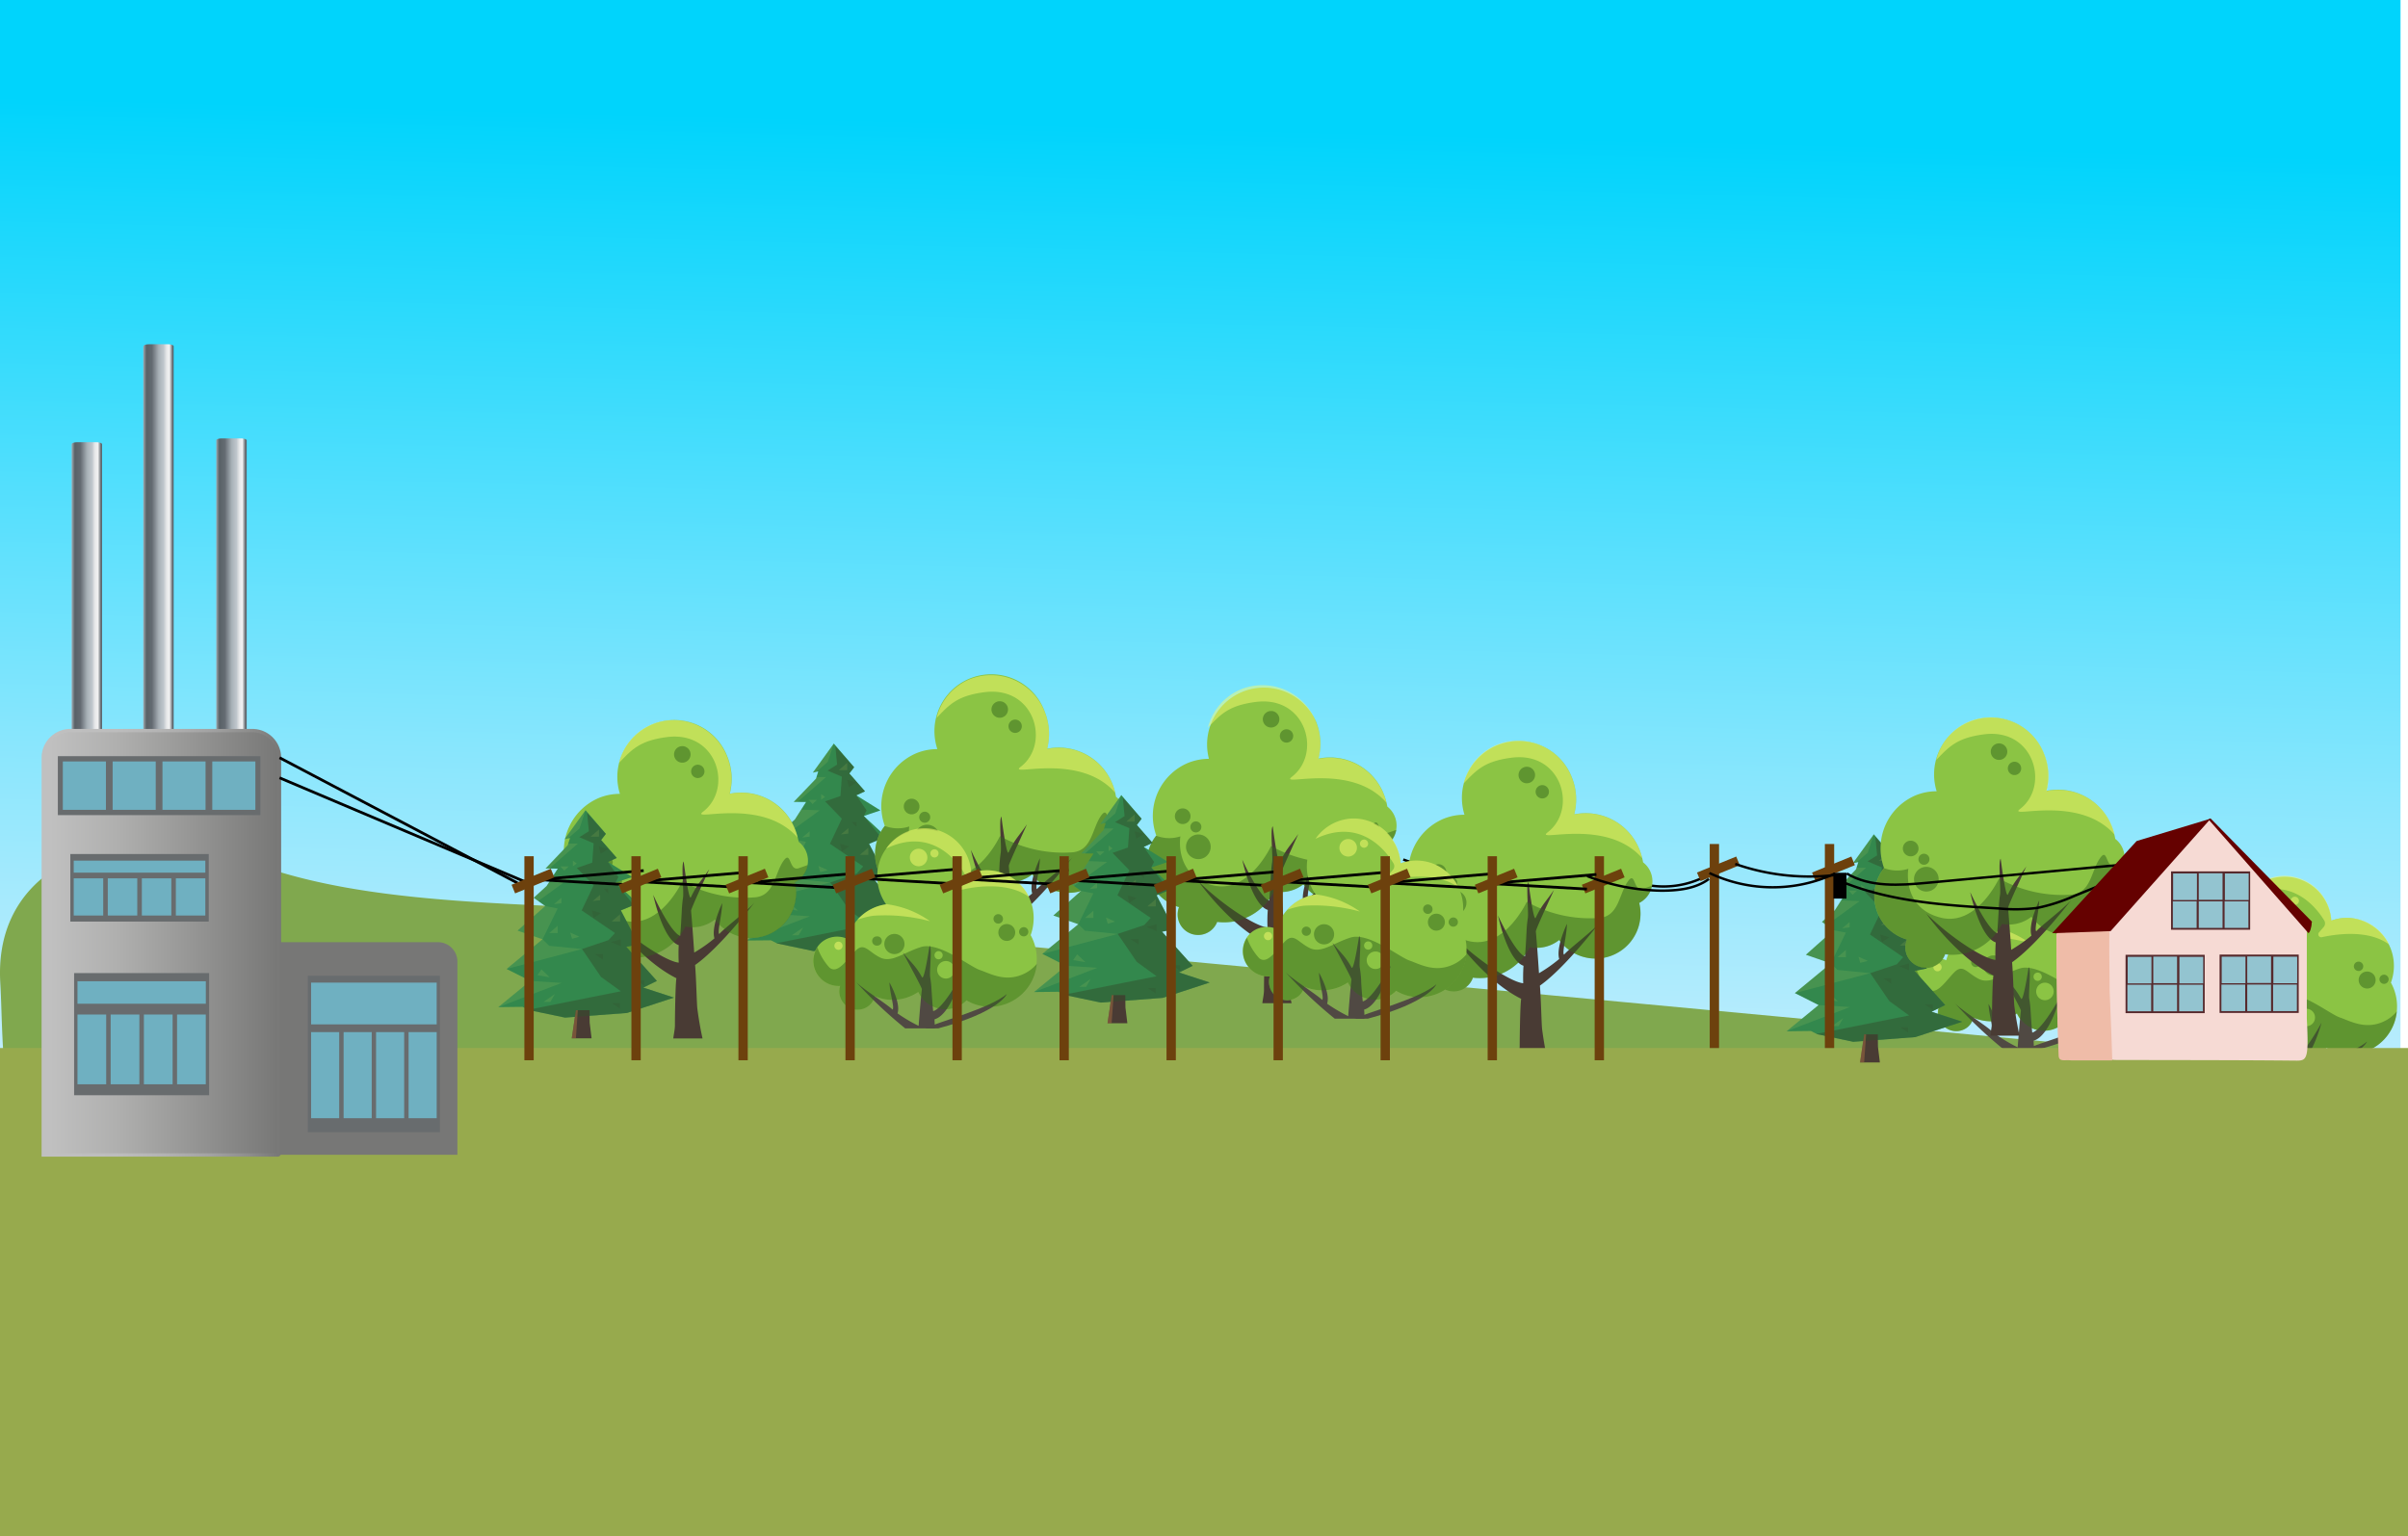 <svg xmlns="http://www.w3.org/2000/svg" xmlns:xlink="http://www.w3.org/1999/xlink" width="436.95" height="278.8" viewBox="0 0 436.95 278.8">
  <defs>
    <style>
      .cls-1 {
        fill: url(#Безымянный_градиент_21);
      }

      .cls-2 {
        fill: #80a84e;
      }

      .cls-3 {
        fill: #33884d;
      }

      .cls-4 {
        fill: #493b34;
      }

      .cls-5 {
        fill: #334f2c;
      }

      .cls-5, .cls-7, .cls-8, .cls-9 {
        opacity: 0.5;
      }

      .cls-6 {
        opacity: 0.2;
      }

      .cls-7 {
        fill: #f9fd6f;
      }

      .cls-8 {
        fill: #a86f41;
      }

      .cls-10, .cls-22, .cls-29 {
        fill: none;
      }

      .cls-10, .cls-23, .cls-29 {
        stroke: #000;
      }

      .cls-10, .cls-18, .cls-22, .cls-23, .cls-29 {
        stroke-miterlimit: 10;
      }

      .cls-10 {
        stroke-width: 0.44px;
      }

      .cls-11 {
        fill: #8bc444;
      }

      .cls-12 {
        fill: #34651c;
      }

      .cls-13 {
        fill: #504943;
      }

      .cls-14 {
        fill: #97aa4d;
      }

      .cls-15 {
        fill: url(#Безымянный_градиент_2);
      }

      .cls-16 {
        fill: url(#Безымянный_градиент_2-2);
      }

      .cls-17 {
        fill: url(#Безымянный_градиент_2-3);
      }

      .cls-18, .cls-23 {
        stroke-width: 0.61px;
      }

      .cls-18 {
        fill: url(#Безымянный_градиент_15);
        stroke: url(#Безымянный_градиент_11);
      }

      .cls-19 {
        fill: #777776;
      }

      .cls-20 {
        fill: #686c6e;
      }

      .cls-21 {
        fill: #6fb0c1;
      }

      .cls-22 {
        stroke: #6d410d;
        stroke-width: 1.69px;
      }

      .cls-24 {
        fill: #f6dad4;
      }

      .cls-25 {
        fill: #efbca8;
      }

      .cls-26 {
        fill: #56292c;
      }

      .cls-27 {
        fill: #93c4d0;
      }

      .cls-28 {
        fill: #650100;
      }

      .cls-29 {
        stroke-width: 0.5px;
      }
    </style>
    <linearGradient id="Безымянный_градиент_21" data-name="Безымянный градиент 21" x1="215.68" y1="196.69" x2="220.17" y2="23.29" gradientUnits="userSpaceOnUse">
      <stop offset="0.03" stop-color="#beedfd"/>
      <stop offset="0.33" stop-color="#88e6fd"/>
      <stop offset="1" stop-color="#00d4fc"/>
    </linearGradient>
    <linearGradient id="Безымянный_градиент_2" data-name="Безымянный градиент 2" x1="83.95" y1="-8847.58" x2="89.96" y2="-8847.58" gradientTransform="translate(108.58 -8746.37) rotate(180) scale(0.92 1)" gradientUnits="userSpaceOnUse">
      <stop offset="0" stop-color="#5c646a"/>
      <stop offset="0.11" stop-color="#f1f1f2"/>
      <stop offset="0.2" stop-color="#e7e8e9"/>
      <stop offset="0.3" stop-color="#bfc6cc"/>
      <stop offset="0.46" stop-color="#a7b0b6"/>
      <stop offset="0.68" stop-color="#646b72"/>
      <stop offset="0.86" stop-color="#596166"/>
      <stop offset="1" stop-color="#b6c1c8"/>
    </linearGradient>
    <linearGradient id="Безымянный_градиент_2-2" x1="69.58" y1="-8864.67" x2="75.59" y2="-8864.67" xlink:href="#Безымянный_градиент_2"/>
    <linearGradient id="Безымянный_градиент_2-3" x1="98.08" y1="-8865.37" x2="104.09" y2="-8865.37" xlink:href="#Безымянный_градиент_2"/>
    <linearGradient id="Безымянный_градиент_15" data-name="Безымянный градиент 15" x1="7.85" y1="171.1" x2="50.73" y2="171.1" gradientUnits="userSpaceOnUse">
      <stop offset="0.03" stop-color="silver"/>
      <stop offset="0.32" stop-color="#afafae"/>
      <stop offset="0.88" stop-color="#818180"/>
      <stop offset="1" stop-color="#777776"/>
    </linearGradient>
    <linearGradient id="Безымянный_градиент_11" data-name="Безымянный градиент 11" x1="7.55" y1="171.1" x2="51.03" y2="171.1" gradientUnits="userSpaceOnUse">
      <stop offset="0.03" stop-color="silver"/>
      <stop offset="0.31" stop-color="#bdbdbd"/>
      <stop offset="0.51" stop-color="#b3b3b3"/>
      <stop offset="0.7" stop-color="#a3a3a3"/>
      <stop offset="0.87" stop-color="#8d8d8c"/>
      <stop offset="1" stop-color="#777776"/>
    </linearGradient>
  </defs>
  <g id="Слой_2" data-name="Слой 2">
    <g id="Слой_1-2" data-name="Слой 1">
      <rect class="cls-1" width="435.59" height="229.79"/>
      <path class="cls-2" d="M396.5,191.4c5.34.5,11,1.1,15.28,4s6.46,9.08,3,12.86c-2.59,2.85-7.11,3.3-11.15,3.53a3134.08,3134.08,0,0,1-340.91.79c-13.39-.7-38.82,7.52-51,2.42S.75,190.53.05,178.3C-1.3,154.73,24.87,148.24,44.25,156c22.74,9.12,53.71,7.5,78.36,9.8l175.52,16.4Z"/>
      <g>
        <polygon class="cls-3" points="151.3 134.95 147.49 140.23 148.48 140 148.07 141.32 144.03 145.54 146.26 145.56 144.24 148.72 141.89 150.86 143.99 152.35 138.97 156.81 143.5 158.39 136.97 163.77 141.27 165.94 135.47 170.7 139.88 170.66 141.03 171.23 147.57 172.61 158.82 171.76 167.34 168.97 161.78 167.15 164.25 165.94 158.69 159.75 160.92 159.3 157.7 153.14 160.79 151.87 156.74 148.1 159.76 147.08 155.38 144.35 156.96 143.62 154.12 140.38 154.99 139.25 151.3 134.95"/>
        <polygon class="cls-4" points="152.4 176.36 148.8 176.36 149.55 171.26 152.02 171.26 152.05 173.51 152.4 176.36"/>
        <polygon class="cls-5" points="147.57 172.61 158.82 171.76 167.34 168.97 161.78 167.15 164.25 165.94 158.69 159.75 160.92 159.3 157.7 153.14 160.04 152.18 156.74 148.1 157.25 147.08 155.38 144.35 156.96 143.62 154.12 140.38 154.99 139.25 151.57 135.41 151.9 138.77 150.17 139.86 152.76 140.96 152.51 144.47 149.72 145.44 152.76 148.59 150.6 153.14 156.63 157.25 155.47 158.54 150.65 160.16 154.11 165.22 157.7 167.83 140.87 171.19 141.03 171.23 147.57 172.61"/>
        <g class="cls-6">
          <polygon class="cls-7" points="143.5 158.39 136.97 163.77 150.65 160.16 144.71 159.57 143.5 158.39"/>
          <polygon class="cls-7" points="143.99 152.35 138.97 156.81 143.5 158.39 146.24 152.79 143.99 152.35"/>
          <polygon class="cls-7" points="141.89 150.86 142.71 151.44 148.73 147.08 145.38 146.93 144.24 148.72 141.89 150.86"/>
          <polygon class="cls-7" points="141.27 165.94 135.47 170.7 146.97 166.3 141.27 165.94"/>
          <polygon class="cls-7" points="148.16 141.02 148.07 141.32 144.03 145.54 144.71 145.55 149.9 141.02 148.16 141.02"/>
          <polygon class="cls-7" points="148.12 140.09 150.21 138.27 151.3 134.95 147.49 140.23 148.12 140.09"/>
        </g>
        <polygon class="cls-8" points="149.54 176.36 149.9 171.26 149.55 171.26 148.8 176.36 149.54 176.36"/>
        <g class="cls-6">
          <polygon class="cls-7" points="145.56 152.01 146.91 150.88 146.91 151.85 145.56 152.01"/>
          <polygon class="cls-7" points="152.59 151.44 153.94 150.31 153.94 151.29 152.59 151.44"/>
          <polygon class="cls-7" points="149 144.12 149 145.15 149.7 144.63 149 144.12"/>
          <polygon class="cls-7" points="144.71 157.25 146.24 157.25 146.24 155.95 144.71 157.25"/>
          <polygon class="cls-7" points="152.2 139.77 153.73 139.77 153.73 138.46 152.2 139.77"/>
          <polygon class="cls-7" points="156.03 155.15 157.56 155.15 157.56 153.84 156.03 155.15"/>
          <polygon class="cls-7" points="144.8 165.28 143.29 163.85 142.56 164.9 144.8 165.28"/>
          <polygon class="cls-7" points="145.74 168.32 144.91 169.75 143.68 169.75 145.74 168.32"/>
          <polygon class="cls-7" points="148.24 145.17 147.44 145.93 146.74 145.17 148.24 145.17"/>
          <polygon class="cls-7" points="148.84 158.3 150.19 157.92 148.51 157.16 148.84 158.3"/>
        </g>
        <g class="cls-9">
          <polygon class="cls-5" points="161.99 165.83 160.5 165.83 161.99 166.82 161.99 165.83"/>
          <polygon class="cls-5" points="154.45 161.08 152.97 161.08 154.45 162.07 154.45 161.08"/>
          <polygon class="cls-5" points="157.54 169.97 156.06 169.97 157.54 170.96 157.54 169.97"/>
          <polygon class="cls-5" points="157.7 158.39 155.89 158.88 157.7 159.66 157.7 158.39"/>
          <polygon class="cls-5" points="152.43 153.14 154.11 153.64 152.76 154.5 152.43 153.14"/>
          <polygon class="cls-5" points="153.71 141.52 155.38 142.02 154.04 142.87 153.71 141.52"/>
          <polygon class="cls-5" points="155.43 149.19 154.55 149.19 155.43 150.1 155.43 149.19"/>
        </g>
      </g>
      <path class="cls-10" d="M254.63,156A83.86,83.86,0,0,0,288,160.72a7,7,0,0,0,2.8-.58,2.55,2.55,0,0,0,1.51-2.27,16.62,16.62,0,0,0,17.84.81"/>
      <g>
        <path class="cls-11" d="M260.37,174.77a8.23,8.23,0,0,1-4.19-13A10.44,10.44,0,0,1,262,148.58a10,10,0,0,1,3.74-.71,10.32,10.32,0,0,1,19.49-6.76,10.66,10.66,0,0,1,.42,6.69l0,0a10.51,10.51,0,0,1,11.88,6.47,11.51,11.51,0,0,1,.62,2.24,4.33,4.33,0,0,1,1.35,5.13,4.41,4.41,0,0,1-2.06,2.23,8.16,8.16,0,0,1-14.53,6.73,6.56,6.56,0,0,1-5.35,1.29,10.11,10.11,0,0,1-10.3,5.54,3.68,3.68,0,0,1-2.2,2.25,3.71,3.71,0,0,1-4.71-4.93Z"/>
        <path class="cls-4" d="M276.4,178.45a31.58,31.58,0,0,1,.05-3.17c-2.93-1-4.63-9.13-4.63-9.13,2.21,4.75,4,7.18,4.9,7.43.1-1,.23-3.44.28-4.46a23.23,23.23,0,0,1,.23-2.46c.19-1.11-.37-6.09.12-6.56,0,0,.92,7.29,1.31,6.48,1.21-2.53,1.87-2.92,3.31-5.06.17-.27-3.31,7.11-3.28,7.53.15,1.67.34,4.08.57,7.58a26.8,26.8,0,0,0,3.67-2.58c-.63-2.16,1.41-6.39,1.41-6.39-.06,2.28-.94,5.32-.53,5.6.9-1.06,5.38-4.42,6.44-5.79,0,0-6.27,8.23-10.82,11.41.21,2.67.29,7.07.4,7.92.23,1.79.58,3.85.95,5.41h-5.32c.09-.77.28-1.51.3-2.34,0-1.64.08-7.43.27-8.59-6.62-3.29-12.18-11.22-12.18-11.22C268.61,174.71,274.42,178.3,276.4,178.45Z"/>
        <path class="cls-7" d="M274.27,137.52c-4.84.63-6.31,2.18-8.67,4.66a10.24,10.24,0,0,1,6.11-7.05,10.45,10.45,0,0,1,13.51,6,10.66,10.66,0,0,1,.42,6.69l0,0a10.51,10.51,0,0,1,11.88,6.47,11.21,11.21,0,0,1,.46,1.46c-6.55-7.47-19.67-2.75-17.16-4.68C286.31,146.88,283.41,136.33,274.27,137.52Z"/>
        <g class="cls-9">
          <path class="cls-12" d="M254.94,169.71a8.25,8.25,0,0,1,1.24-7.92,6.68,6.68,0,0,0,4.42.13s-1.22,7.1,5.88,8.87c6.54,1.63,10.57-7.13,10.57-7.13a23.32,23.32,0,0,0,13.16,2.94c3.5-.3,3.55-4.2,5.09-6.5s1,1.83,2.83,1.22c.65-.22,1.2-.42,1.65-.59a4.28,4.28,0,0,1-.26.93,4.41,4.41,0,0,1-2.06,2.23,8.16,8.16,0,0,1-14.53,6.73,6.56,6.56,0,0,1-5.35,1.29,10.11,10.11,0,0,1-10.3,5.54,3.68,3.68,0,0,1-2.2,2.25,3.71,3.71,0,0,1-4.71-4.93A8.21,8.21,0,0,1,254.94,169.71Z"/>
          <path class="cls-12" d="M261.62,163.81a2.24,2.24,0,1,0,2.23-2.24A2.23,2.23,0,0,0,261.62,163.81Z"/>
          <path class="cls-12" d="M259.6,158.26a1.42,1.42,0,1,0,1.42-1.41A1.41,1.41,0,0,0,259.6,158.26Z"/>
          <path class="cls-12" d="M262.43,160.2a1,1,0,1,0,1.05-1A1,1,0,0,0,262.43,160.2Z"/>
          <path class="cls-12" d="M275.55,140.66a1.5,1.5,0,1,0,1.5-1.5A1.5,1.5,0,0,0,275.55,140.66Z"/>
          <path class="cls-12" d="M278.65,143.7a1.21,1.21,0,1,0,1.21-1.21A1.21,1.21,0,0,0,278.65,143.7Z"/>
        </g>
      </g>
      <g>
        <path class="cls-11" d="M214,164.65a8.24,8.24,0,0,1-4.18-13,10.43,10.43,0,0,1,5.81-13.21,10.26,10.26,0,0,1,3.74-.72A10.32,10.32,0,0,1,238.82,131a10.63,10.63,0,0,1,.42,6.68l0,0a10.49,10.49,0,0,1,11.87,6.47,10.88,10.88,0,0,1,.63,2.24,4.38,4.38,0,0,1-.71,7.35,8.16,8.16,0,0,1-14.53,6.74,6.61,6.61,0,0,1-5.35,1.29,10.11,10.11,0,0,1-10.3,5.54,3.71,3.71,0,1,1-6.92-2.68Z"/>
        <path class="cls-4" d="M230,168.33a26.73,26.73,0,0,1,.05-3.18c-2.93-1-4.63-9.12-4.63-9.12,2.21,4.74,4,7.17,4.89,7.43.11-1,.24-3.45.29-4.46a22.73,22.73,0,0,1,.23-2.46c.19-1.11-.38-6.1.12-6.57,0,0,.92,7.3,1.31,6.49,1.21-2.53,1.87-2.92,3.3-5.07.18-.26-3.31,7.12-3.27,7.54.15,1.67.33,4.08.57,7.58a28.37,28.37,0,0,0,3.67-2.58c-.63-2.16,1.4-6.4,1.4-6.4-.06,2.29-.93,5.32-.52,5.61.89-1.07,5.38-4.42,6.44-5.8,0,0-6.27,8.23-10.83,11.41.21,2.67.3,7.08.41,7.93.23,1.78.58,3.85.94,5.4h-5.31c.09-.77.28-1.5.3-2.33,0-1.65.08-7.44.27-8.59-6.62-3.29-12.18-11.22-12.18-11.22C222.21,164.59,228,168.17,230,168.33Z"/>
        <path class="cls-7" d="M227.86,127.4c-4.84.63-6.3,2.17-8.66,4.66a10.21,10.21,0,0,1,6.1-7,10.45,10.45,0,0,1,13.52,6,10.63,10.63,0,0,1,.42,6.68l0,0a10.49,10.49,0,0,1,11.87,6.47,8.81,8.81,0,0,1,.46,1.46c-6.54-7.48-19.66-2.75-17.15-4.69C239.91,136.76,237,126.21,227.86,127.4Z"/>
        <g class="cls-9">
          <path class="cls-12" d="M208.54,159.59a8.24,8.24,0,0,1,1.24-7.92,6.65,6.65,0,0,0,4.41.13s-1.21,7.1,5.88,8.87c6.55,1.63,10.58-7.13,10.58-7.13a23.27,23.27,0,0,0,13.15,2.94c3.51-.31,3.56-4.2,5.1-6.51s1,1.83,2.83,1.22c.64-.21,1.2-.41,1.65-.58a4.48,4.48,0,0,1-.27.93,4.33,4.33,0,0,1-2.05,2.22,8.16,8.16,0,0,1-14.53,6.74,6.61,6.61,0,0,1-5.35,1.29,10.11,10.11,0,0,1-10.3,5.54,3.71,3.71,0,1,1-6.92-2.68A8.24,8.24,0,0,1,208.54,159.59Z"/>
          <path class="cls-12" d="M215.21,153.68a2.24,2.24,0,1,0,2.24-2.23A2.24,2.24,0,0,0,215.21,153.68Z"/>
          <path class="cls-12" d="M213.19,148.14a1.42,1.42,0,1,0,1.42-1.42A1.42,1.42,0,0,0,213.19,148.14Z"/>
          <path class="cls-12" d="M216,150.08a1,1,0,1,0,1-1A1,1,0,0,0,216,150.08Z"/>
          <path class="cls-12" d="M229.15,130.54a1.5,1.5,0,1,0,1.5-1.5A1.5,1.5,0,0,0,229.15,130.54Z"/>
          <path class="cls-12" d="M232.24,133.57a1.21,1.21,0,1,0,1.21-1.21A1.21,1.21,0,0,0,232.24,133.57Z"/>
        </g>
      </g>
      <g>
        <path class="cls-11" d="M164.73,162.88a8.23,8.23,0,0,1-4.18-13,10.43,10.43,0,0,1,5.81-13.21,10,10,0,0,1,3.73-.71,10.32,10.32,0,0,1,19.5-6.76,10.8,10.8,0,0,1,.42,6.69l0,0a10.51,10.51,0,0,1,11.88,6.47,11.41,11.41,0,0,1,.62,2.25,4.3,4.3,0,0,1,1.35,5.12,4.41,4.41,0,0,1-2.06,2.23,8.16,8.16,0,0,1-14.52,6.73A6.58,6.58,0,0,1,182,160a10.13,10.13,0,0,1-10.31,5.54,3.66,3.66,0,0,1-2.2,2.25,3.71,3.71,0,0,1-4.71-4.93Z"/>
        <path class="cls-4" d="M180.76,166.56a29.07,29.07,0,0,1,.06-3.17c-2.94-1-4.64-9.13-4.64-9.13,2.21,4.75,4,7.18,4.9,7.43.1-1,.23-3.44.28-4.46a23.23,23.23,0,0,1,.23-2.46c.19-1.11-.37-6.09.12-6.56,0,0,.92,7.3,1.31,6.48,1.21-2.53,1.87-2.92,3.31-5.06.18-.27-3.31,7.12-3.28,7.53.15,1.67.34,4.08.57,7.58a27.53,27.53,0,0,0,3.68-2.58c-.64-2.16,1.4-6.39,1.4-6.39-.06,2.28-.94,5.32-.53,5.6.9-1.06,5.38-4.41,6.44-5.79,0,0-6.27,8.23-10.82,11.41.21,2.67.29,7.07.4,7.93.23,1.78.58,3.84.95,5.4h-5.32a21.34,21.34,0,0,0,.3-2.34c0-1.64.08-7.43.28-8.59-6.63-3.29-12.19-11.22-12.19-11.22C173,162.82,178.78,166.41,180.76,166.56Z"/>
        <path class="cls-7" d="M178.63,125.63c-4.84.63-6.31,2.18-8.67,4.67a10.24,10.24,0,0,1,6.11-7.06,10.46,10.46,0,0,1,13.52,6,10.8,10.8,0,0,1,.42,6.69l0,0a10.51,10.51,0,0,1,11.88,6.47,11.21,11.21,0,0,1,.46,1.46c-6.55-7.47-19.67-2.75-17.15-4.68C190.67,135,187.77,124.44,178.63,125.63Z"/>
        <g class="cls-9">
          <path class="cls-12" d="M159.3,157.82a8.22,8.22,0,0,1,1.25-7.92A6.65,6.65,0,0,0,165,150s-1.22,7.1,5.88,8.87c6.54,1.64,10.57-7.13,10.57-7.13a23.38,23.38,0,0,0,13.16,2.95c3.5-.31,3.55-4.21,5.09-6.51s1,1.83,2.84,1.22c.64-.22,1.19-.42,1.64-.59a4.28,4.28,0,0,1-.26.93,4.41,4.41,0,0,1-2.06,2.23,8.16,8.16,0,0,1-14.52,6.73A6.58,6.58,0,0,1,182,160a10.13,10.13,0,0,1-10.31,5.54,3.66,3.66,0,0,1-2.2,2.25,3.71,3.71,0,0,1-4.71-4.93A8.21,8.21,0,0,1,159.3,157.82Z"/>
          <path class="cls-12" d="M166,151.92a2.24,2.24,0,1,0,2.23-2.24A2.23,2.23,0,0,0,166,151.92Z"/>
          <path class="cls-12" d="M164,146.38a1.42,1.42,0,1,0,1.42-1.42A1.41,1.41,0,0,0,164,146.38Z"/>
          <path class="cls-12" d="M166.8,148.32a1,1,0,1,0,1-1A1,1,0,0,0,166.8,148.32Z"/>
          <path class="cls-12" d="M179.91,128.77a1.5,1.5,0,1,0,1.5-1.5A1.5,1.5,0,0,0,179.91,128.77Z"/>
          <path class="cls-12" d="M183,131.81a1.21,1.21,0,1,0,1.21-1.21A1.21,1.21,0,0,0,183,131.81Z"/>
        </g>
      </g>
      <g>
        <path class="cls-11" d="M107.13,171a8.23,8.23,0,0,1-4.19-13,10.44,10.44,0,0,1,5.81-13.21,10,10,0,0,1,3.74-.71A10.32,10.32,0,0,1,132,137.37a10.66,10.66,0,0,1,.42,6.69l0,0a10.51,10.51,0,0,1,11.88,6.47,11.51,11.51,0,0,1,.62,2.24,4.34,4.34,0,0,1,1.35,5.13,4.41,4.41,0,0,1-2.06,2.23,8.16,8.16,0,0,1-14.53,6.73,6.56,6.56,0,0,1-5.35,1.29,10.11,10.11,0,0,1-10.3,5.54,3.67,3.67,0,0,1-2.21,2.25,3.72,3.72,0,0,1-4.77-2.21A3.65,3.65,0,0,1,107.13,171Z"/>
        <path class="cls-4" d="M123.16,174.71a31.58,31.58,0,0,1,0-3.17c-2.93-1-4.63-9.13-4.63-9.13,2.21,4.75,4,7.18,4.89,7.43.11-1,.24-3.44.29-4.46a23.23,23.23,0,0,1,.23-2.46c.19-1.11-.38-6.09.12-6.56,0,0,.92,7.29,1.31,6.48,1.21-2.53,1.87-2.92,3.31-5.06.17-.27-3.32,7.12-3.28,7.53.15,1.67.33,4.08.57,7.58a27.42,27.42,0,0,0,3.67-2.58c-.63-2.16,1.41-6.39,1.41-6.39-.07,2.28-.94,5.32-.53,5.6.9-1.06,5.38-4.42,6.44-5.79,0,0-6.27,8.23-10.83,11.41.22,2.67.3,7.07.41,7.93.23,1.78.58,3.84.94,5.4h-5.31c.09-.77.28-1.51.3-2.34,0-1.64.08-7.43.27-8.59-6.62-3.29-12.18-11.22-12.18-11.22C115.37,171,121.18,174.56,123.16,174.71Z"/>
        <path class="cls-7" d="M121,133.78c-4.83.63-6.3,2.18-8.66,4.67a10.25,10.25,0,0,1,6.1-7.06,10.46,10.46,0,0,1,13.52,6,10.66,10.66,0,0,1,.42,6.69l0,0a10.51,10.51,0,0,1,11.88,6.47,11.21,11.21,0,0,1,.46,1.46c-6.55-7.47-19.67-2.75-17.16-4.68C133.07,143.14,130.17,132.59,121,133.78Z"/>
        <g class="cls-9">
          <path class="cls-12" d="M101.7,166a8.25,8.25,0,0,1,1.24-7.92,6.65,6.65,0,0,0,4.41.13s-1.21,7.1,5.89,8.87c6.54,1.64,10.57-7.13,10.57-7.13A23.32,23.32,0,0,0,137,162.86c3.5-.3,3.55-4.2,5.09-6.5s1,1.83,2.83,1.22c.65-.22,1.2-.42,1.65-.59a4.93,4.93,0,0,1-.26.93,4.41,4.41,0,0,1-2.06,2.23,8.16,8.16,0,0,1-14.53,6.73,6.56,6.56,0,0,1-5.35,1.29,10.11,10.11,0,0,1-10.3,5.54,3.67,3.67,0,0,1-2.21,2.25,3.72,3.72,0,0,1-4.77-2.21,3.65,3.65,0,0,1,.07-2.72A8.21,8.21,0,0,1,101.7,166Z"/>
          <path class="cls-12" d="M108.38,160.07a2.24,2.24,0,1,0,2.23-2.24A2.23,2.23,0,0,0,108.38,160.07Z"/>
          <path class="cls-12" d="M106.36,154.53a1.42,1.42,0,1,0,1.42-1.42A1.41,1.41,0,0,0,106.36,154.53Z"/>
          <path class="cls-12" d="M109.19,156.46a1,1,0,1,0,1-1A1,1,0,0,0,109.19,156.46Z"/>
          <path class="cls-12" d="M122.31,136.92a1.5,1.5,0,1,0,1.5-1.5A1.5,1.5,0,0,0,122.31,136.92Z"/>
          <path class="cls-12" d="M125.41,140a1.21,1.21,0,1,0,1.21-1.21A1.21,1.21,0,0,0,125.41,140Z"/>
        </g>
      </g>
      <g>
        <path class="cls-11" d="M226.88,169.39a4.41,4.41,0,0,1,4.8-.77,8.61,8.61,0,0,1,7.06-6.27,8.81,8.81,0,0,1-1.6-5.32,8.51,8.51,0,0,1,17-.33,8.33,8.33,0,0,1,3.09-.51,8.63,8.63,0,0,1,8.27,9A9,9,0,0,1,265,168a8.85,8.85,0,0,1,1.11,4.53,8.63,8.63,0,0,1-8.76,8.48,8.32,8.32,0,0,1-4-1.18c-.07.07-.13.15-.21.22a5.41,5.41,0,0,1-8.53-1.74,8.31,8.31,0,0,1-7.92.77,3.17,3.17,0,0,1-.92,1.61,3.27,3.27,0,0,1-4.61-.22,3.36,3.36,0,0,1-.74-3.26,4.53,4.53,0,0,1-3.63-1.45A4.48,4.48,0,0,1,226.88,169.39Z"/>
        <g>
          <path class="cls-13" d="M247.53,183.24c.05.65.07,1.16.07,1.64h-5.4a79.79,79.79,0,0,1-9-8.51c1.1,1.22,5.77,4.16,6.7,5.1.43-.25-.48-2.92-.55-4.93,0,0,2.12,3.72,1.46,5.62a30,30,0,0,0,3.83,2.27c.24-3.07.43-5.2.59-6.66,0-.37-3.6-6.86-3.41-6.63,1.5,1.89,2.18,2.23,3.44,4.46.4.71,1.36-5.7,1.36-5.7.52.41-.07,4.79.13,5.77a19.75,19.75,0,0,1,.24,2.16c0,.89.19,3,.29,3.92,1-.22,2.8-2.36,5.1-6.53C252.35,175.22,250.58,182.35,247.53,183.24Z"/>
          <path class="cls-13" d="M248.22,184.88h-2.43c2.75-1.29,11.62-3.55,14.85-6.23C260.64,178.65,259.37,181.88,248.22,184.88Z"/>
        </g>
        <path class="cls-7" d="M243.05,153.86a1.59,1.59,0,1,0,1.59-1.58A1.59,1.59,0,0,0,243.05,153.86Z"/>
        <path class="cls-7" d="M246.77,153.12a.75.75,0,0,0,.75.74.74.74,0,0,0,.74-.74.75.75,0,0,0-.74-.75A.76.76,0,0,0,246.77,153.12Z"/>
        <path class="cls-7" d="M229.35,169.88a.75.75,0,1,0,.75-.74A.75.75,0,0,0,229.35,169.88Z"/>
        <g class="cls-9">
          <path class="cls-12" d="M257.33,181a8.32,8.32,0,0,1-4-1.18c-.07.07-.13.15-.21.22a5.41,5.41,0,0,1-8.53-1.74,8.31,8.31,0,0,1-7.92.77,3.17,3.17,0,0,1-.92,1.61,3.27,3.27,0,0,1-4.61-.22,3.36,3.36,0,0,1-.74-3.26,4.56,4.56,0,0,1-4.13-7,10.84,10.84,0,0,0,2.21,3.7c1.52,1.26,3.19-1.57,4.74-3.09s2.26.15,4.39,1.23,4.23-.86,7.46-1.88,8.83,3.54,10.66,4.16,4.57,2.28,7.92.75a6.76,6.76,0,0,0,2.43-1.85A8.59,8.59,0,0,1,257.33,181Z"/>
          <path class="cls-12" d="M238.43,169.57a1.83,1.83,0,1,0,1.82-1.83A1.82,1.82,0,0,0,238.43,169.57Z"/>
          <path class="cls-12" d="M259.11,167.49a1.54,1.54,0,0,0,3.07,0,1.54,1.54,0,1,0-3.07,0Z"/>
          <path class="cls-12" d="M236.21,169a.84.84,0,1,0,.83-.83A.83.83,0,0,0,236.21,169Z"/>
          <path class="cls-12" d="M262.87,167.35a.84.84,0,1,0,.84-.84A.85.85,0,0,0,262.87,167.35Z"/>
          <path class="cls-12" d="M258.23,165a.86.86,0,1,0,.86-.85A.85.85,0,0,0,258.23,165Z"/>
        </g>
        <path class="cls-7" d="M245.9,148.55a8.59,8.59,0,0,1,8.25,8.15,8.38,8.38,0,0,1,10.5,4.36c-3.68-2.74-9.42-2-12.21-1.35a.54.54,0,0,1-.52-.87l.86-1a1,1,0,0,0,.1-1.11c-1.23-2.07-5.87-8.47-14.17-4.49A8.48,8.48,0,0,1,245.9,148.55Z"/>
        <path class="cls-7" d="M238.72,162.33a17.36,17.36,0,0,1,8.05,3.11,31.41,31.41,0,0,0-10.28-1.05,13.66,13.66,0,0,0-2.9.74,8.43,8.43,0,0,1,5.15-2.78Z"/>
        <path class="cls-11" d="M248,174.28a1.59,1.59,0,1,0,1.59-1.59A1.59,1.59,0,0,0,248,174.28Z"/>
        <path class="cls-11" d="M247.52,171.61a.75.75,0,1,0,.74-.75A.74.74,0,0,0,247.52,171.61Z"/>
      </g>
      <g>
        <path class="cls-11" d="M148.93,171.15a4.41,4.41,0,0,1,4.8-.76,8.59,8.59,0,0,1,7.05-6.27,8.92,8.92,0,0,1-1.59-5.33,8.51,8.51,0,0,1,17-.32,8.21,8.21,0,0,1,3.1-.51,8.62,8.62,0,0,1,8.27,8.95,9,9,0,0,1-.54,2.81,8.85,8.85,0,0,1,1.11,4.53,8.62,8.62,0,0,1-8.77,8.48,8.32,8.32,0,0,1-4-1.18c-.07.07-.13.15-.21.22a5.39,5.39,0,0,1-8.53-1.74,8.34,8.34,0,0,1-4.91,1.44,8.17,8.17,0,0,1-3-.67,3.17,3.17,0,0,1-.92,1.61,3.27,3.27,0,0,1-4.61-.22,3.32,3.32,0,0,1-.74-3.25,4.57,4.57,0,0,1-3.63-1.46A4.48,4.48,0,0,1,148.93,171.15Z"/>
        <g>
          <path class="cls-13" d="M169.58,185c0,.65.07,1.16.07,1.64h-5.4a79.79,79.79,0,0,1-9-8.51c1.1,1.22,5.77,4.17,6.7,5.1.43-.25-.48-2.92-.55-4.93,0,0,2.12,3.73,1.46,5.62a27.8,27.8,0,0,0,3.83,2.27c.24-3.07.43-5.2.59-6.66,0-.37-3.6-6.86-3.41-6.63,1.49,1.89,2.18,2.23,3.44,4.46.4.71,1.36-5.7,1.36-5.7.52.41-.07,4.79.13,5.77a17.91,17.91,0,0,1,.23,2.16c.06.89.19,3,.3,3.92,1-.22,2.8-2.36,5.1-6.53C174.4,177,172.63,184.12,169.58,185Z"/>
          <path class="cls-13" d="M170.27,186.64h-2.43c2.75-1.29,11.62-3.55,14.85-6.22C182.69,180.42,181.42,183.64,170.27,186.64Z"/>
        </g>
        <path class="cls-7" d="M165.1,155.63a1.59,1.59,0,1,0,1.59-1.59A1.59,1.59,0,0,0,165.1,155.63Z"/>
        <path class="cls-7" d="M168.82,154.88a.76.76,0,0,0,.75.75.75.75,0,0,0,.74-.75.74.74,0,0,0-.74-.74A.75.75,0,0,0,168.82,154.88Z"/>
        <path class="cls-7" d="M151.4,171.65a.75.75,0,0,0,.75.74.74.74,0,0,0,.74-.74.75.75,0,0,0-.74-.75A.76.76,0,0,0,151.4,171.65Z"/>
        <g class="cls-9">
          <path class="cls-12" d="M179.37,182.73a8.32,8.32,0,0,1-4-1.18c-.07.07-.13.15-.21.22a5.39,5.39,0,0,1-8.53-1.74,8.34,8.34,0,0,1-4.91,1.44,8.17,8.17,0,0,1-3-.67,3.17,3.17,0,0,1-.92,1.61,3.27,3.27,0,0,1-4.61-.22,3.32,3.32,0,0,1-.74-3.25,4.57,4.57,0,0,1-3.63-1.46,4.51,4.51,0,0,1-.5-5.55,10.78,10.78,0,0,0,2.2,3.69c1.53,1.26,3.2-1.56,4.75-3.09s2.26.16,4.39,1.23,4.23-.86,7.46-1.88,8.83,3.55,10.66,4.16,4.57,2.28,7.92.75a6.74,6.74,0,0,0,2.43-1.85A8.6,8.6,0,0,1,179.37,182.73Z"/>
          <path class="cls-12" d="M160.47,171.33a1.83,1.83,0,1,0,1.83-1.83A1.82,1.82,0,0,0,160.47,171.33Z"/>
          <path class="cls-12" d="M181.16,169.25a1.53,1.53,0,1,0,1.53-1.54A1.52,1.52,0,0,0,181.16,169.25Z"/>
          <path class="cls-12" d="M158.26,170.78a.83.83,0,0,0,.83.84.84.84,0,1,0,0-1.67A.83.83,0,0,0,158.26,170.78Z"/>
          <path class="cls-12" d="M184.92,169.11a.84.84,0,1,0,.84-.84A.85.85,0,0,0,184.92,169.11Z"/>
          <path class="cls-12" d="M180.28,166.76a.86.86,0,1,0,.86-.85A.85.85,0,0,0,180.28,166.76Z"/>
        </g>
        <path class="cls-7" d="M168,150.31a8.6,8.6,0,0,1,8.25,8.16,8.42,8.42,0,0,1,3.1-.52,8.52,8.52,0,0,1,7.4,4.87c-3.68-2.74-9.42-2-12.21-1.35a.54.54,0,0,1-.58-.25.54.54,0,0,1,.06-.62l.86-1a1,1,0,0,0,.1-1.11c-1.23-2.07-5.87-8.47-14.17-4.49A8.48,8.48,0,0,1,168,150.31Z"/>
        <path class="cls-7" d="M160.77,164.09a17.36,17.36,0,0,1,8,3.11,31.54,31.54,0,0,0-10.28-1,14.17,14.17,0,0,0-2.9.73,8.37,8.37,0,0,1,5.14-2.77S160.78,164.1,160.77,164.09Z"/>
        <path class="cls-11" d="M170.05,176a1.59,1.59,0,1,0,1.59-1.58A1.59,1.59,0,0,0,170.05,176Z"/>
        <path class="cls-11" d="M169.57,173.37a.74.74,0,0,0,.74.74.75.75,0,0,0,.75-.74.76.76,0,0,0-.75-.75A.75.75,0,0,0,169.57,173.37Z"/>
      </g>
      <g>
        <polygon class="cls-3" points="203.47 144.3 199.66 149.58 200.65 149.35 200.24 150.67 196.2 154.89 198.43 154.91 196.41 158.06 194.06 160.21 196.16 161.7 191.14 166.16 195.66 167.74 189.14 173.12 193.44 175.29 187.63 180.05 192.05 180 193.19 180.58 199.74 181.96 210.98 181.11 219.51 178.32 213.95 176.5 216.42 175.29 210.86 169.1 213.08 168.65 209.87 162.49 212.96 161.22 208.9 157.45 211.93 156.43 207.54 153.7 209.13 152.97 206.29 149.73 207.15 148.6 203.47 144.3"/>
        <polygon class="cls-4" points="204.57 185.71 200.97 185.71 201.72 180.61 204.19 180.61 204.22 182.86 204.57 185.71"/>
        <polygon class="cls-5" points="199.74 181.96 210.98 181.11 219.51 178.32 213.95 176.5 216.42 175.29 210.86 169.1 213.08 168.65 209.87 162.49 212.21 161.53 208.9 157.45 209.42 156.43 207.54 153.7 209.13 152.97 206.29 149.73 207.15 148.6 203.74 144.76 204.06 148.12 202.34 149.21 204.93 150.31 204.68 153.82 201.88 154.79 204.93 157.94 202.77 162.49 208.8 166.6 207.63 167.89 202.82 169.5 206.27 174.57 209.87 177.18 193.04 180.53 193.19 180.58 199.74 181.96"/>
        <g class="cls-6">
          <polygon class="cls-7" points="195.66 167.74 189.14 173.12 202.82 169.5 196.88 168.92 195.66 167.74"/>
          <polygon class="cls-7" points="196.16 161.7 191.14 166.16 195.66 167.74 198.4 162.14 196.16 161.7"/>
          <polygon class="cls-7" points="194.06 160.21 194.88 160.79 200.89 156.43 197.55 156.28 196.41 158.06 194.06 160.21"/>
          <polygon class="cls-7" points="193.44 175.29 187.63 180.05 199.13 175.65 193.44 175.29"/>
          <polygon class="cls-7" points="200.33 150.37 200.24 150.67 196.2 154.89 196.87 154.9 202.07 150.37 200.33 150.37"/>
          <polygon class="cls-7" points="200.29 149.44 202.38 147.62 203.47 144.3 199.66 149.58 200.29 149.44"/>
        </g>
        <polygon class="cls-8" points="201.71 185.71 202.07 180.61 201.72 180.61 200.97 185.71 201.71 185.71"/>
        <g class="cls-6">
          <polygon class="cls-7" points="197.73 161.36 199.08 160.22 199.08 161.2 197.73 161.36"/>
          <polygon class="cls-7" points="204.76 160.79 206.11 159.66 206.11 160.64 204.76 160.79"/>
          <polygon class="cls-7" points="201.17 153.47 201.17 154.49 201.87 153.98 201.17 153.47"/>
          <polygon class="cls-7" points="196.88 166.6 198.4 166.6 198.4 165.29 196.88 166.6"/>
          <polygon class="cls-7" points="204.37 149.12 205.9 149.12 205.9 147.81 204.37 149.12"/>
          <polygon class="cls-7" points="208.2 164.5 209.73 164.5 209.73 163.19 208.2 164.5"/>
          <polygon class="cls-7" points="196.96 174.63 195.46 173.2 194.73 174.25 196.96 174.63"/>
          <polygon class="cls-7" points="197.91 177.67 197.08 179.1 195.85 179.1 197.91 177.67"/>
          <polygon class="cls-7" points="200.41 154.52 199.61 155.28 198.91 154.52 200.41 154.52"/>
          <polygon class="cls-7" points="201.01 167.65 202.35 167.27 200.68 166.51 201.01 167.65"/>
        </g>
        <g class="cls-9">
          <polygon class="cls-5" points="214.15 175.18 212.67 175.18 214.15 176.16 214.15 175.18"/>
          <polygon class="cls-5" points="206.62 170.43 205.13 170.43 206.62 171.42 206.62 170.43"/>
          <polygon class="cls-5" points="209.71 179.32 208.22 179.32 209.71 180.31 209.71 179.32"/>
          <polygon class="cls-5" points="209.87 167.74 208.06 168.23 209.87 169.01 209.87 167.74"/>
          <polygon class="cls-5" points="204.6 162.49 206.27 162.99 204.93 163.85 204.6 162.49"/>
          <polygon class="cls-5" points="205.88 150.87 207.55 151.37 206.21 152.22 205.88 150.87"/>
          <polygon class="cls-5" points="207.59 158.54 206.71 158.54 207.59 159.45 207.59 158.54"/>
        </g>
      </g>
      <g>
        <polygon class="cls-3" points="106.25 147.04 102.45 152.31 103.43 152.09 103.02 153.4 98.99 157.63 101.21 157.65 99.19 160.8 96.84 162.94 98.94 164.44 93.92 168.9 98.45 170.47 91.93 175.86 96.23 178.03 90.42 182.79 94.84 182.74 95.98 183.32 102.53 184.69 113.77 183.85 122.29 181.06 116.73 179.24 119.2 178.03 113.65 171.84 115.87 171.39 112.66 165.23 115.75 163.96 111.69 160.19 114.72 159.17 110.33 156.44 111.92 155.71 109.08 152.46 109.94 151.34 106.25 147.04"/>
        <polygon class="cls-4" points="107.35 188.45 103.75 188.45 104.5 183.35 106.97 183.35 107 185.6 107.35 188.45"/>
        <polygon class="cls-5" points="102.53 184.69 113.77 183.85 122.29 181.06 116.73 179.24 119.2 178.03 113.65 171.84 115.87 171.39 112.66 165.23 114.99 164.26 111.69 160.19 112.21 159.17 110.33 156.44 111.92 155.71 109.08 152.46 109.94 151.34 106.53 147.5 106.85 150.86 105.12 151.95 107.72 153.05 107.47 156.56 104.67 157.53 107.72 160.68 105.55 165.23 111.59 169.34 110.42 170.62 105.61 172.24 109.06 177.31 112.66 179.91 95.83 183.27 95.98 183.32 102.53 184.69"/>
        <g class="cls-6">
          <polygon class="cls-7" points="98.45 170.47 91.93 175.86 105.61 172.24 99.66 171.66 98.45 170.47"/>
          <polygon class="cls-7" points="98.94 164.44 93.92 168.9 98.45 170.47 101.19 164.88 98.94 164.44"/>
          <polygon class="cls-7" points="96.84 162.94 97.67 163.53 103.68 159.17 100.34 159.02 99.19 160.8 96.84 162.94"/>
          <polygon class="cls-7" points="96.23 178.03 90.42 182.79 101.92 178.39 96.23 178.03"/>
          <polygon class="cls-7" points="103.11 153.11 103.02 153.4 98.99 157.63 99.66 157.64 104.85 153.11 103.11 153.11"/>
          <polygon class="cls-7" points="103.07 152.17 105.16 150.36 106.25 147.04 102.45 152.31 103.07 152.17"/>
        </g>
        <polygon class="cls-8" points="104.5 188.45 104.85 183.35 104.5 183.35 103.75 188.45 104.5 188.45"/>
        <g class="cls-6">
          <polygon class="cls-7" points="100.52 164.1 101.86 162.96 101.86 163.94 100.52 164.1"/>
          <polygon class="cls-7" points="107.55 163.53 108.9 162.4 108.9 163.38 107.55 163.53"/>
          <polygon class="cls-7" points="103.95 156.21 103.95 157.23 104.65 156.72 103.95 156.21"/>
          <polygon class="cls-7" points="99.66 169.34 101.19 169.34 101.19 168.03 99.66 169.34"/>
          <polygon class="cls-7" points="107.16 151.85 108.69 151.85 108.69 150.55 107.16 151.85"/>
          <polygon class="cls-7" points="110.99 167.24 112.52 167.24 112.52 165.93 110.99 167.24"/>
          <polygon class="cls-7" points="99.75 177.37 98.25 175.94 97.52 176.99 99.75 177.37"/>
          <polygon class="cls-7" points="100.69 180.41 99.87 181.84 98.63 181.84 100.69 180.41"/>
          <polygon class="cls-7" points="103.2 157.26 102.39 158.01 101.69 157.26 103.2 157.26"/>
          <polygon class="cls-7" points="103.8 170.38 105.14 170.01 103.47 169.25 103.8 170.38"/>
        </g>
        <g class="cls-9">
          <polygon class="cls-5" points="116.94 177.91 115.46 177.91 116.94 178.9 116.94 177.91"/>
          <polygon class="cls-5" points="109.4 173.16 107.92 173.16 109.4 174.16 109.4 173.16"/>
          <polygon class="cls-5" points="112.49 182.05 111.01 182.05 112.49 183.04 112.49 182.05"/>
          <polygon class="cls-5" points="112.66 170.47 110.84 170.97 112.66 171.75 112.66 170.47"/>
          <polygon class="cls-5" points="107.39 165.23 109.06 165.73 107.72 166.58 107.39 165.23"/>
          <polygon class="cls-5" points="108.66 153.6 110.34 154.1 108.99 154.96 108.66 153.6"/>
          <polygon class="cls-5" points="110.38 161.27 109.5 161.27 110.38 162.19 110.38 161.27"/>
        </g>
      </g>
      <g>
        <path class="cls-11" d="M348.35,175.05a4.41,4.41,0,0,1,4.81-.77,8.59,8.59,0,0,1,7-6.27,8.78,8.78,0,0,1-1.59-5.32,8.51,8.51,0,0,1,17-.33,8.36,8.36,0,0,1,3.09-.51,8.74,8.74,0,0,1,7.73,11.76,8.78,8.78,0,0,1,1.11,4.53,8.61,8.61,0,0,1-8.76,8.48,8.32,8.32,0,0,1-4.05-1.18c-.07.07-.13.16-.2.23a5.39,5.39,0,0,1-8.53-1.74,8.33,8.33,0,0,1-4.91,1.43,8.46,8.46,0,0,1-3-.66,3.2,3.2,0,0,1-.91,1.6,3.26,3.26,0,0,1-4.61-.22,3.31,3.31,0,0,1-.75-3.25,4.57,4.57,0,0,1-3.63-1.46A4.47,4.47,0,0,1,348.35,175.05Z"/>
        <g>
          <path class="cls-13" d="M369,188.89c.05.65.07,1.16.08,1.65h-5.4a80.31,80.31,0,0,1-9-8.51c1.1,1.21,5.77,4.16,6.7,5.09.43-.25-.48-2.92-.54-4.92,0,0,2.11,3.72,1.46,5.62a28,28,0,0,0,3.82,2.26c.24-3.07.44-5.19.59-6.66,0-.36-3.59-6.86-3.41-6.62,1.5,1.88,2.18,2.22,3.44,4.45.41.72,1.37-5.7,1.37-5.7.51.41-.07,4.8.12,5.77a17.78,17.78,0,0,1,.24,2.16c.06.9.19,3,.3,3.93.95-.23,2.79-2.37,5.09-6.54C373.82,180.87,372.05,188,369,188.89Z"/>
          <path class="cls-13" d="M369.69,190.54h-2.43c2.76-1.29,11.62-3.56,14.85-6.23C382.11,184.31,380.84,187.53,369.69,190.54Z"/>
        </g>
        <path class="cls-7" d="M364.52,159.52a1.59,1.59,0,1,0,1.59-1.59A1.59,1.59,0,0,0,364.52,159.52Z"/>
        <path class="cls-7" d="M368.25,158.77a.75.75,0,0,0,.74.75.76.76,0,0,0,.75-.75A.75.75,0,0,0,369,158,.74.74,0,0,0,368.25,158.77Z"/>
        <path class="cls-7" d="M350.83,175.54a.75.75,0,1,0,.74-.75A.75.75,0,0,0,350.83,175.54Z"/>
        <g class="cls-9">
          <path class="cls-12" d="M378.8,186.62a8.32,8.32,0,0,1-4.05-1.18c-.07.07-.13.16-.2.23a5.39,5.39,0,0,1-8.53-1.74,8.33,8.33,0,0,1-4.91,1.43,8.46,8.46,0,0,1-3-.66,3.2,3.2,0,0,1-.91,1.6,3.26,3.26,0,0,1-4.61-.22,3.31,3.31,0,0,1-.75-3.25,4.57,4.57,0,0,1-3.63-1.46,4.5,4.5,0,0,1-.49-5.55,10.63,10.63,0,0,0,2.2,3.69c1.52,1.27,3.2-1.56,4.74-3.08s2.26.15,4.39,1.23,4.23-.86,7.46-1.89,8.84,3.55,10.67,4.16,4.56,2.28,7.91.76a6.82,6.82,0,0,0,2.44-1.86A8.6,8.6,0,0,1,378.8,186.62Z"/>
          <path class="cls-12" d="M359.9,175.22a1.83,1.83,0,1,0,1.82-1.82A1.82,1.82,0,0,0,359.9,175.22Z"/>
          <path class="cls-12" d="M380.58,173.14a1.54,1.54,0,1,0,1.53-1.53A1.54,1.54,0,0,0,380.58,173.14Z"/>
          <path class="cls-12" d="M357.68,174.68a.84.84,0,1,0,.84-.84A.83.83,0,0,0,357.68,174.68Z"/>
          <path class="cls-12" d="M384.35,173a.84.84,0,1,0,.83-.83A.83.83,0,0,0,384.35,173Z"/>
          <path class="cls-12" d="M379.71,170.66a.85.85,0,0,0,.85.85.86.86,0,1,0-.85-.85Z"/>
        </g>
        <path class="cls-7" d="M367.37,154.21a8.6,8.6,0,0,1,8.26,8.15,8.13,8.13,0,0,1,3.09-.51,8.49,8.49,0,0,1,7.4,4.86c-3.68-2.73-9.42-2-12.21-1.34a.56.56,0,0,1-.57-.25.54.54,0,0,1,.05-.63l.87-1a1,1,0,0,0,.09-1.12c-1.23-2.07-5.87-8.47-14.16-4.49A8.43,8.43,0,0,1,367.37,154.21Z"/>
        <path class="cls-7" d="M360.19,168a17.5,17.5,0,0,1,8.06,3.12,31.46,31.46,0,0,0-10.28-1,13.58,13.58,0,0,0-2.91.74,8.41,8.41,0,0,1,5.15-2.78Z"/>
        <path class="cls-11" d="M369.48,179.93a1.59,1.59,0,1,0,1.58-1.58A1.59,1.59,0,0,0,369.48,179.93Z"/>
        <path class="cls-11" d="M369,177.26a.75.75,0,1,0,.75-.74A.74.74,0,0,0,369,177.26Z"/>
      </g>
      <g>
        <path class="cls-11" d="M395.77,179.78a4.41,4.41,0,0,1,4.81-.77,8.59,8.59,0,0,1,7.05-6.27,8.85,8.85,0,0,1-1.6-5.32,8.51,8.51,0,0,1,17-.33,8.33,8.33,0,0,1,3.09-.51,8.74,8.74,0,0,1,7.73,11.76,8.85,8.85,0,0,1,1.11,4.53,8.62,8.62,0,0,1-8.76,8.48,8.32,8.32,0,0,1-4.05-1.18c-.07.07-.13.16-.2.23a5.39,5.39,0,0,1-7.6-.34,5.6,5.6,0,0,1-.94-1.41,8.28,8.28,0,0,1-7.92.78,3.2,3.2,0,0,1-.91,1.6,3.27,3.27,0,0,1-4.61-.22,3.31,3.31,0,0,1-.75-3.25,4.57,4.57,0,0,1-3.63-1.46A4.47,4.47,0,0,1,395.77,179.78Z"/>
        <g>
          <path class="cls-13" d="M416.42,193.62c.05.65.07,1.16.08,1.64h-5.41a80.13,80.13,0,0,1-9-8.5c1.1,1.21,5.77,4.16,6.7,5.09.43-.25-.48-2.92-.54-4.93,0,0,2.11,3.73,1.45,5.63a28.79,28.79,0,0,0,3.83,2.26c.24-3.07.44-5.19.59-6.66,0-.37-3.59-6.86-3.41-6.63,1.5,1.89,2.18,2.23,3.44,4.46.41.71,1.37-5.7,1.37-5.7.51.41-.07,4.79.12,5.77a17.78,17.78,0,0,1,.24,2.16c.06.89.19,3,.3,3.92,1-.22,2.79-2.36,5.09-6.53C421.24,185.6,419.47,192.74,416.42,193.62Z"/>
          <path class="cls-13" d="M417.11,195.26h-2.43c2.75-1.29,11.62-3.55,14.85-6.22C429.53,189,428.26,192.26,417.11,195.26Z"/>
        </g>
        <path class="cls-7" d="M411.94,164.25a1.59,1.59,0,1,0,1.59-1.59A1.59,1.59,0,0,0,411.94,164.25Z"/>
        <path class="cls-7" d="M415.66,163.5a.75.75,0,1,0,1.5,0,.75.75,0,0,0-1.5,0Z"/>
        <path class="cls-7" d="M398.25,180.27a.74.74,0,0,0,.74.74.75.75,0,0,0,.75-.74.76.76,0,0,0-.75-.75A.75.75,0,0,0,398.25,180.27Z"/>
        <g class="cls-9">
          <path class="cls-12" d="M426.22,191.35a8.32,8.32,0,0,1-4.05-1.18c-.07.07-.13.16-.2.23a5.39,5.39,0,0,1-7.6-.34,5.6,5.6,0,0,1-.94-1.41,8.28,8.28,0,0,1-7.92.78,3.2,3.2,0,0,1-.91,1.6,3.27,3.27,0,0,1-4.61-.22,3.31,3.31,0,0,1-.75-3.25,4.57,4.57,0,0,1-3.63-1.46,4.5,4.5,0,0,1-.49-5.55,10.63,10.63,0,0,0,2.2,3.69c1.52,1.26,3.2-1.56,4.74-3.08s2.26.15,4.39,1.23,4.23-.87,7.46-1.89,8.84,3.55,10.66,4.16,4.57,2.28,7.92.76a6.69,6.69,0,0,0,2.43-1.86A8.59,8.59,0,0,1,426.22,191.35Z"/>
          <path class="cls-12" d="M407.32,180a1.83,1.83,0,1,0,1.82-1.83A1.82,1.82,0,0,0,407.32,180Z"/>
          <path class="cls-12" d="M428,177.87a1.54,1.54,0,1,0,1.53-1.54A1.53,1.53,0,0,0,428,177.87Z"/>
          <path class="cls-12" d="M405.1,179.4a.84.84,0,1,0,.83-.83A.83.83,0,0,0,405.1,179.4Z"/>
          <path class="cls-12" d="M431.77,177.73a.84.84,0,0,0,.83.84.85.85,0,0,0,.84-.84.84.84,0,0,0-.84-.83A.83.83,0,0,0,431.77,177.73Z"/>
          <path class="cls-12" d="M427.13,175.39a.85.85,0,1,0,.85-.86A.85.85,0,0,0,427.13,175.39Z"/>
        </g>
        <path class="cls-7" d="M414.79,158.94a8.6,8.6,0,0,1,8.26,8.15,8.13,8.13,0,0,1,3.09-.51,8.49,8.49,0,0,1,7.4,4.86c-3.68-2.74-9.42-1.95-12.21-1.35a.53.53,0,0,1-.52-.87l.86-1a1,1,0,0,0,.1-1.12c-1.23-2.07-5.87-8.47-14.16-4.49A8.43,8.43,0,0,1,414.79,158.94Z"/>
        <path class="cls-7" d="M407.61,172.71a17.43,17.43,0,0,1,8.05,3.12,31.37,31.37,0,0,0-10.27-1.05,13.58,13.58,0,0,0-2.91.74,8.36,8.36,0,0,1,5.15-2.78Z"/>
        <path class="cls-11" d="M416.9,184.66a1.59,1.59,0,1,0,1.58-1.58A1.58,1.58,0,0,0,416.9,184.66Z"/>
        <path class="cls-11" d="M416.41,182a.75.75,0,1,0,.75-.75A.75.75,0,0,0,416.41,182Z"/>
      </g>
      <rect class="cls-14" y="190.21" width="436.95" height="88.6"/>
      <g>
        <polygon class="cls-3" points="340.02 151.42 336.21 156.69 337.2 156.47 336.79 157.78 332.75 162.01 334.98 162.03 332.96 165.18 330.61 167.32 332.71 168.82 327.69 173.28 332.22 174.85 325.69 180.24 329.99 182.41 324.19 187.17 328.6 187.12 329.75 187.7 336.29 189.08 347.54 188.23 356.06 185.44 350.5 183.62 352.97 182.41 347.41 176.22 349.63 175.77 346.42 169.61 349.51 168.34 345.45 164.57 348.48 163.55 344.1 160.82 345.68 160.09 342.84 156.84 343.7 155.72 340.02 151.42"/>
        <polygon class="cls-4" points="341.12 192.83 337.52 192.83 338.27 187.73 340.74 187.73 340.77 189.98 341.12 192.83"/>
        <polygon class="cls-5" points="336.29 189.08 347.54 188.23 356.06 185.44 350.5 183.62 352.97 182.41 347.41 176.22 349.63 175.77 346.42 169.61 348.76 168.65 345.45 164.57 345.97 163.55 344.1 160.82 345.68 160.09 342.84 156.84 343.7 155.72 340.29 151.88 340.62 155.24 338.89 156.33 341.48 157.43 341.24 160.94 338.44 161.91 341.48 165.06 339.32 169.61 345.35 173.72 344.19 175.01 339.37 176.62 342.83 181.69 346.42 184.3 329.59 187.65 329.75 187.7 336.29 189.08"/>
        <g class="cls-6">
          <polygon class="cls-7" points="332.22 174.85 325.69 180.24 339.37 176.62 333.43 176.04 332.22 174.85"/>
          <polygon class="cls-7" points="332.71 168.82 327.69 173.28 332.22 174.85 334.95 169.26 332.71 168.82"/>
          <polygon class="cls-7" points="330.61 167.32 331.43 167.91 337.44 163.55 334.1 163.4 332.96 165.18 330.61 167.32"/>
          <polygon class="cls-7" points="329.99 182.41 324.19 187.17 335.69 182.77 329.99 182.41"/>
          <polygon class="cls-7" points="336.88 157.49 336.79 157.78 332.75 162.01 333.43 162.02 338.62 157.49 336.88 157.49"/>
          <polygon class="cls-7" points="336.84 156.55 338.93 154.74 340.02 151.42 336.21 156.69 336.84 156.55"/>
        </g>
        <polygon class="cls-8" points="338.26 192.83 338.62 187.73 338.27 187.73 337.52 192.83 338.26 192.83"/>
        <g class="cls-6">
          <polygon class="cls-7" points="334.28 168.48 335.63 167.34 335.63 168.32 334.28 168.48"/>
          <polygon class="cls-7" points="341.31 167.91 342.66 166.78 342.66 167.76 341.31 167.91"/>
          <polygon class="cls-7" points="337.72 160.59 337.72 161.61 338.42 161.1 337.72 160.59"/>
          <polygon class="cls-7" points="333.43 173.72 334.95 173.72 334.95 172.41 333.43 173.72"/>
          <polygon class="cls-7" points="340.92 156.24 342.45 156.24 342.45 154.93 340.92 156.24"/>
          <polygon class="cls-7" points="344.75 171.62 346.28 171.62 346.28 170.31 344.75 171.62"/>
          <polygon class="cls-7" points="333.51 181.75 332.01 180.32 331.28 181.37 333.51 181.75"/>
          <polygon class="cls-7" points="334.46 184.79 333.63 186.22 332.4 186.22 334.46 184.79"/>
          <polygon class="cls-7" points="336.96 161.64 336.16 162.4 335.46 161.64 336.96 161.64"/>
          <polygon class="cls-7" points="337.56 174.76 338.91 174.39 337.23 173.63 337.56 174.76"/>
        </g>
        <g class="cls-9">
          <polygon class="cls-5" points="350.71 182.29 349.22 182.29 350.71 183.28 350.71 182.29"/>
          <polygon class="cls-5" points="343.17 177.55 341.69 177.55 343.17 178.54 343.17 177.55"/>
          <polygon class="cls-5" points="346.26 186.44 344.78 186.44 346.26 187.43 346.26 186.44"/>
          <polygon class="cls-5" points="346.42 174.85 344.61 175.35 346.42 176.13 346.42 174.85"/>
          <polygon class="cls-5" points="341.15 169.61 342.83 170.11 341.48 170.97 341.15 169.61"/>
          <polygon class="cls-5" points="342.43 157.98 344.1 158.49 342.76 159.34 342.43 157.98"/>
          <polygon class="cls-5" points="344.14 165.66 343.26 165.66 344.14 166.57 344.14 165.66"/>
        </g>
      </g>
      <g>
        <path class="cls-11" d="M346.06,170.53a8.23,8.23,0,0,1-4.19-13,10.44,10.44,0,0,1,5.81-13.21,10,10,0,0,1,3.74-.71,10.32,10.32,0,0,1,19.49-6.76,10.66,10.66,0,0,1,.42,6.69l0,0a10.49,10.49,0,0,1,11.88,6.46,11.41,11.41,0,0,1,.62,2.25,4.34,4.34,0,0,1,1.35,5.13,4.43,4.43,0,0,1-2.06,2.22,8.16,8.16,0,0,1-14.53,6.73,6.6,6.6,0,0,1-5.35,1.3,10.07,10.07,0,0,1-10.3,5.53,3.65,3.65,0,0,1-2.21,2.25,3.72,3.72,0,0,1-4.77-2.21A3.65,3.65,0,0,1,346.06,170.53Z"/>
        <path class="cls-4" d="M362.09,174.21a31.58,31.58,0,0,1,.05-3.17c-2.93-1-4.63-9.13-4.63-9.13,2.21,4.75,4,7.18,4.89,7.43.11-1,.24-3.44.29-4.46a23.23,23.23,0,0,1,.23-2.46c.19-1.11-.38-6.09.12-6.56,0,0,.92,7.3,1.31,6.49,1.21-2.54,1.87-2.92,3.31-5.07.17-.27-3.32,7.12-3.28,7.53.15,1.67.33,4.08.57,7.58a27.42,27.42,0,0,0,3.67-2.58c-.63-2.16,1.41-6.39,1.41-6.39-.07,2.28-.94,5.32-.53,5.6.9-1.06,5.38-4.41,6.44-5.79,0,0-6.27,8.23-10.83,11.41.22,2.67.3,7.07.41,7.93.23,1.78.58,3.84.94,5.4h-5.31c.09-.77.28-1.51.3-2.34,0-1.64.08-7.43.27-8.59-6.62-3.29-12.18-11.22-12.18-11.22C354.3,170.48,360.11,174.06,362.09,174.21Z"/>
        <path class="cls-7" d="M360,133.28c-4.83.63-6.3,2.18-8.66,4.67a10.25,10.25,0,0,1,6.1-7.06,10.46,10.46,0,0,1,13.52,6,10.66,10.66,0,0,1,.42,6.69l0,0a10.49,10.49,0,0,1,11.88,6.46,11.21,11.21,0,0,1,.46,1.46c-6.55-7.47-19.67-2.75-17.16-4.68C372,142.64,369.1,132.09,360,133.28Z"/>
        <g class="cls-9">
          <path class="cls-12" d="M340.63,165.47a8.25,8.25,0,0,1,1.24-7.92,6.65,6.65,0,0,0,4.41.13s-1.21,7.1,5.89,8.87c6.54,1.64,10.57-7.12,10.57-7.12a23.42,23.42,0,0,0,13.16,2.94c3.5-.31,3.55-4.21,5.09-6.51s1,1.83,2.83,1.22l1.65-.58a5.39,5.39,0,0,1-.26.93,4.43,4.43,0,0,1-2.06,2.22,8.16,8.16,0,0,1-14.53,6.73,6.6,6.6,0,0,1-5.35,1.3,10.07,10.07,0,0,1-10.3,5.53,3.65,3.65,0,0,1-2.21,2.25,3.72,3.72,0,0,1-4.77-2.21,3.65,3.65,0,0,1,.07-2.72A8.19,8.19,0,0,1,340.63,165.47Z"/>
          <path class="cls-12" d="M347.31,159.57a2.24,2.24,0,1,0,2.23-2.24A2.23,2.23,0,0,0,347.31,159.57Z"/>
          <path class="cls-12" d="M345.29,154a1.42,1.42,0,1,0,1.42-1.42A1.41,1.41,0,0,0,345.29,154Z"/>
          <path class="cls-12" d="M348.12,156a1,1,0,1,0,1.05-1.05A1,1,0,0,0,348.12,156Z"/>
          <path class="cls-12" d="M361.24,136.42a1.5,1.5,0,1,0,1.5-1.5A1.5,1.5,0,0,0,361.24,136.42Z"/>
          <path class="cls-12" d="M364.34,139.46a1.21,1.21,0,1,0,1.21-1.21A1.21,1.21,0,0,0,364.34,139.46Z"/>
        </g>
      </g>
      <g>
        <path class="cls-15" d="M26,62.85V140h5.51V62.85c0-.2-.39-.36-.93-.37H27c-.54,0-1,.17-.94.36h0Z"/>
        <path class="cls-16" d="M39.24,79.93v77.12h5.52V79.93c0-.19-.39-.36-.93-.36H40.16c-.54,0-.95.17-.93.36h0Z"/>
        <path class="cls-17" d="M13,80.63v77.11h5.52V80.63c0-.2-.39-.36-.93-.37H13.94c-.54,0-.95.17-.93.37h0Z"/>
        <path class="cls-18" d="M12.78,132.6h33a4.93,4.93,0,0,1,4.93,4.93v71.75a.34.34,0,0,1-.34.34H7.85a0,0,0,0,1,0,0V137.52A4.93,4.93,0,0,1,12.78,132.6Z"/>
        <path class="cls-19" d="M50.73,171h28.7A3.53,3.53,0,0,1,83,174.52v35.06a0,0,0,0,1,0,0H50.73a0,0,0,0,1,0,0V171A0,0,0,0,1,50.73,171Z"/>
        <rect class="cls-20" x="10.5" y="137.24" width="36.75" height="10.7"/>
        <g>
          <rect class="cls-21" x="11.4" y="138.2" width="7.82" height="8.78"/>
          <rect class="cls-21" x="20.44" y="138.2" width="7.82" height="8.78"/>
          <rect class="cls-21" x="29.48" y="138.2" width="7.82" height="8.78"/>
          <rect class="cls-21" x="38.52" y="138.2" width="7.82" height="8.78"/>
        </g>
        <g>
          <rect class="cls-20" x="12.76" y="155" width="25.12" height="12.26"/>
          <g>
            <g>
              <rect class="cls-21" x="13.38" y="159.41" width="5.35" height="6.75"/>
              <rect class="cls-21" x="19.56" y="159.41" width="5.35" height="6.75"/>
              <rect class="cls-21" x="25.74" y="159.41" width="5.35" height="6.75"/>
              <rect class="cls-21" x="31.91" y="159.41" width="5.35" height="6.75"/>
            </g>
            <rect class="cls-21" x="13.38" y="156.2" width="23.88" height="2.18"/>
          </g>
        </g>
        <rect class="cls-20" x="13.45" y="176.61" width="24.5" height="22.17"/>
        <g>
          <g>
            <rect class="cls-21" x="14.06" y="184.13" width="5.21" height="12.66"/>
            <rect class="cls-21" x="20.08" y="184.13" width="5.21" height="12.66"/>
            <rect class="cls-21" x="26.11" y="184.13" width="5.21" height="12.66"/>
            <rect class="cls-21" x="32.13" y="184.13" width="5.21" height="12.66"/>
          </g>
          <rect class="cls-21" x="14.06" y="178.09" width="23.29" height="4.08"/>
        </g>
        <rect class="cls-20" x="55.86" y="177.1" width="23.97" height="28.39"/>
        <g>
          <rect class="cls-21" x="56.45" y="187.32" width="5.1" height="15.63"/>
          <rect class="cls-21" x="62.35" y="187.32" width="5.1" height="15.63"/>
          <rect class="cls-21" x="68.24" y="187.32" width="5.1" height="15.63"/>
          <rect class="cls-21" x="74.14" y="187.32" width="5.1" height="15.63"/>
        </g>
        <rect class="cls-21" x="56.45" y="178.34" width="22.79" height="7.58"/>
      </g>
      <g>
        <line class="cls-22" x1="290.21" y1="192.43" x2="290.21" y2="155.4"/>
        <line class="cls-22" x1="287.36" y1="161.36" x2="294.48" y2="158.45"/>
      </g>
      <g>
        <line class="cls-22" x1="311.09" y1="190.21" x2="311.09" y2="153.18"/>
        <line class="cls-22" x1="308.25" y1="159.14" x2="315.37" y2="156.24"/>
      </g>
      <g>
        <line class="cls-22" x1="331.98" y1="190.21" x2="331.98" y2="153.18"/>
        <line class="cls-22" x1="329.13" y1="159.14" x2="336.26" y2="156.24"/>
      </g>
      <rect class="cls-23" x="332.98" y="158.71" width="1.77" height="4.07"/>
      <path class="cls-10" d="M314.87,156.8a40.62,40.62,0,0,0,19,1.9"/>
      <path class="cls-10" d="M335.1,158.54c4.27,2.53,9.6,2.15,14.55,1.69l36.4-3.38"/>
      <path class="cls-10" d="M310.19,158.45a26.81,26.81,0,0,0,22.79.09"/>
      <path class="cls-10" d="M288,159a38.57,38.57,0,0,0,13.46,2.65c3,0,6.21-.33,8.63-2.12"/>
      <path class="cls-10" d="M334.8,160.26c8.81,3.46,18.44,4.06,27.89,4.62a31.47,31.47,0,0,0,6.93-.09,32.21,32.21,0,0,0,6.79-2.19l7.77-3.17a4.56,4.56,0,0,0,1.71-1,1.53,1.53,0,0,0,.25-1.84"/>
      <g>
        <path class="cls-24" d="M415.94,192.49c-10.7-.1-21.39-.08-32.08-.11-1.49,0-2.05-.92-2.13-2.3a184.87,184.87,0,0,1,.17-21.83c2.42-4,4.28-8.29,6.55-12.37a59.12,59.12,0,0,1,12.5-7c.29,0,18.28,18.07,17.64,18.82q0,8.58,0,17.16C419,193,418.57,192.5,415.94,192.49Z"/>
        <path class="cls-25" d="M382.81,167.75c-.14,4,0,8,0,12.13.19,4.25.47,11.77.47,12.58,0,0,0,0,0,0-2.72,0-4.64,0-7.38,0-1.33-.16-2.3.34-2.35-.93-.07-2.18-.25-5.94-.21-6.66-.18-4.79-.18-10.32-.19-15.25.26-1.1.82-.58,1.7-.91a4.57,4.57,0,0,1,1.42-.31,17.3,17.3,0,0,0,2.91-.68c.67-.11,1.31-.34,2-.46A1.8,1.8,0,0,1,382.81,167.75Z"/>
        <g>
          <rect class="cls-26" x="385.7" y="173.29" width="14.36" height="10.59"/>
          <rect class="cls-27" x="386.08" y="173.66" width="4.32" height="4.82"/>
          <rect class="cls-27" x="395.47" y="173.66" width="4.32" height="4.82"/>
          <g>
            <rect class="cls-27" x="390.73" y="173.62" width="4.32" height="4.82"/>
            <rect class="cls-27" x="386.03" y="178.72" width="4.32" height="4.82"/>
            <rect class="cls-27" x="390.73" y="178.72" width="4.32" height="4.82"/>
            <rect class="cls-27" x="395.42" y="178.72" width="4.32" height="4.82"/>
          </g>
        </g>
        <g>
          <rect class="cls-26" x="402.76" y="173.25" width="14.36" height="10.59"/>
          <rect class="cls-27" x="403.14" y="173.63" width="4.32" height="4.82"/>
          <rect class="cls-27" x="412.52" y="173.63" width="4.32" height="4.82"/>
          <g>
            <rect class="cls-27" x="407.78" y="173.59" width="4.32" height="4.82"/>
            <rect class="cls-27" x="403.09" y="178.69" width="4.32" height="4.82"/>
            <rect class="cls-27" x="407.78" y="178.69" width="4.32" height="4.82"/>
            <rect class="cls-27" x="412.47" y="178.69" width="4.32" height="4.82"/>
          </g>
        </g>
        <g>
          <rect class="cls-26" x="393.95" y="158.15" width="14.36" height="10.59"/>
          <rect class="cls-27" x="394.33" y="158.53" width="4.32" height="4.82"/>
          <rect class="cls-27" x="403.72" y="158.53" width="4.32" height="4.82"/>
          <g>
            <rect class="cls-27" x="398.98" y="158.49" width="4.32" height="4.82"/>
            <rect class="cls-27" x="394.28" y="163.59" width="4.32" height="4.82"/>
            <rect class="cls-27" x="398.98" y="163.59" width="4.32" height="4.82"/>
            <rect class="cls-27" x="403.67" y="163.59" width="4.32" height="4.82"/>
          </g>
        </g>
        <path class="cls-28" d="M418.87,169.34c.25,0,.6-1.06.6-1.84l.06-.21-18.42-18.76-.35.2"/>
        <polygon class="cls-28" points="382.99 168.99 372.38 169.37 387.71 152.64 401.16 148.57 382.99 168.99"/>
      </g>
      <line class="cls-29" x1="287.96" y1="161.36" x2="270.39" y2="160.36"/>
      <line class="cls-29" x1="289.68" y1="158.71" x2="272.19" y2="160.2"/>
      <line class="cls-29" x1="268.94" y1="161.23" x2="251.37" y2="160.23"/>
      <line class="cls-29" x1="270.66" y1="158.59" x2="253.17" y2="160.07"/>
      <line class="cls-29" x1="249.44" y1="160.99" x2="231.87" y2="159.99"/>
      <line class="cls-29" x1="251.15" y1="158.34" x2="233.67" y2="159.83"/>
      <line class="cls-29" x1="230.87" y1="160.77" x2="213.3" y2="159.77"/>
      <line class="cls-29" x1="232.59" y1="158.13" x2="215.1" y2="159.62"/>
      <line class="cls-29" x1="210.75" y1="160.72" x2="193.18" y2="159.71"/>
      <line class="cls-29" x1="212.46" y1="158.07" x2="194.97" y2="159.56"/>
      <line class="cls-29" x1="192.15" y1="160.53" x2="174.58" y2="159.52"/>
      <line class="cls-29" x1="193.87" y1="157.88" x2="176.38" y2="159.37"/>
      <line class="cls-29" x1="172.38" y1="160.36" x2="154.81" y2="159.35"/>
      <line class="cls-29" x1="174.09" y1="157.71" x2="156.6" y2="159.2"/>
      <line class="cls-29" x1="153.24" y1="161.18" x2="135.67" y2="160.18"/>
      <line class="cls-29" x1="154.95" y1="158.53" x2="137.46" y2="160.02"/>
      <line class="cls-29" x1="133.24" y1="161" x2="115.67" y2="160"/>
      <line class="cls-29" x1="134.95" y1="158.36" x2="117.47" y2="159.85"/>
      <line class="cls-29" x1="115.09" y1="160.65" x2="97.52" y2="159.65"/>
      <line class="cls-29" x1="116.8" y1="158.01" x2="99.31" y2="159.5"/>
      <line class="cls-29" x1="93.92" y1="160.27" x2="50.73" y2="137.52"/>
      <line class="cls-29" x1="50.73" y1="141.17" x2="95.83" y2="160.27"/>
      <g>
        <line class="cls-22" x1="251.36" y1="192.43" x2="251.36" y2="155.4"/>
        <line class="cls-22" x1="248.52" y1="161.36" x2="255.64" y2="158.45"/>
      </g>
      <g>
        <line class="cls-22" x1="270.79" y1="192.43" x2="270.79" y2="155.4"/>
        <line class="cls-22" x1="267.94" y1="161.36" x2="275.06" y2="158.45"/>
      </g>
      <g>
        <line class="cls-22" x1="212.52" y1="192.43" x2="212.52" y2="155.4"/>
        <line class="cls-22" x1="209.68" y1="161.36" x2="216.8" y2="158.45"/>
      </g>
      <g>
        <line class="cls-22" x1="231.94" y1="192.43" x2="231.94" y2="155.4"/>
        <line class="cls-22" x1="229.1" y1="161.36" x2="236.22" y2="158.45"/>
      </g>
      <g>
        <line class="cls-22" x1="173.68" y1="192.43" x2="173.68" y2="155.4"/>
        <line class="cls-22" x1="170.83" y1="161.36" x2="177.96" y2="158.45"/>
      </g>
      <g>
        <line class="cls-22" x1="193.1" y1="192.43" x2="193.1" y2="155.4"/>
        <line class="cls-22" x1="190.25" y1="161.36" x2="197.38" y2="158.45"/>
      </g>
      <g>
        <line class="cls-22" x1="134.84" y1="192.43" x2="134.84" y2="155.4"/>
        <line class="cls-22" x1="131.99" y1="161.36" x2="139.11" y2="158.45"/>
      </g>
      <g>
        <line class="cls-22" x1="154.26" y1="192.43" x2="154.26" y2="155.4"/>
        <line class="cls-22" x1="151.41" y1="161.36" x2="158.53" y2="158.45"/>
      </g>
      <g>
        <line class="cls-22" x1="96" y1="192.43" x2="96" y2="155.4"/>
        <line class="cls-22" x1="93.15" y1="161.36" x2="100.27" y2="158.45"/>
      </g>
      <g>
        <line class="cls-22" x1="115.42" y1="192.43" x2="115.42" y2="155.4"/>
        <line class="cls-22" x1="112.57" y1="161.36" x2="119.69" y2="158.45"/>
      </g>
    </g>
  </g>
</svg>
